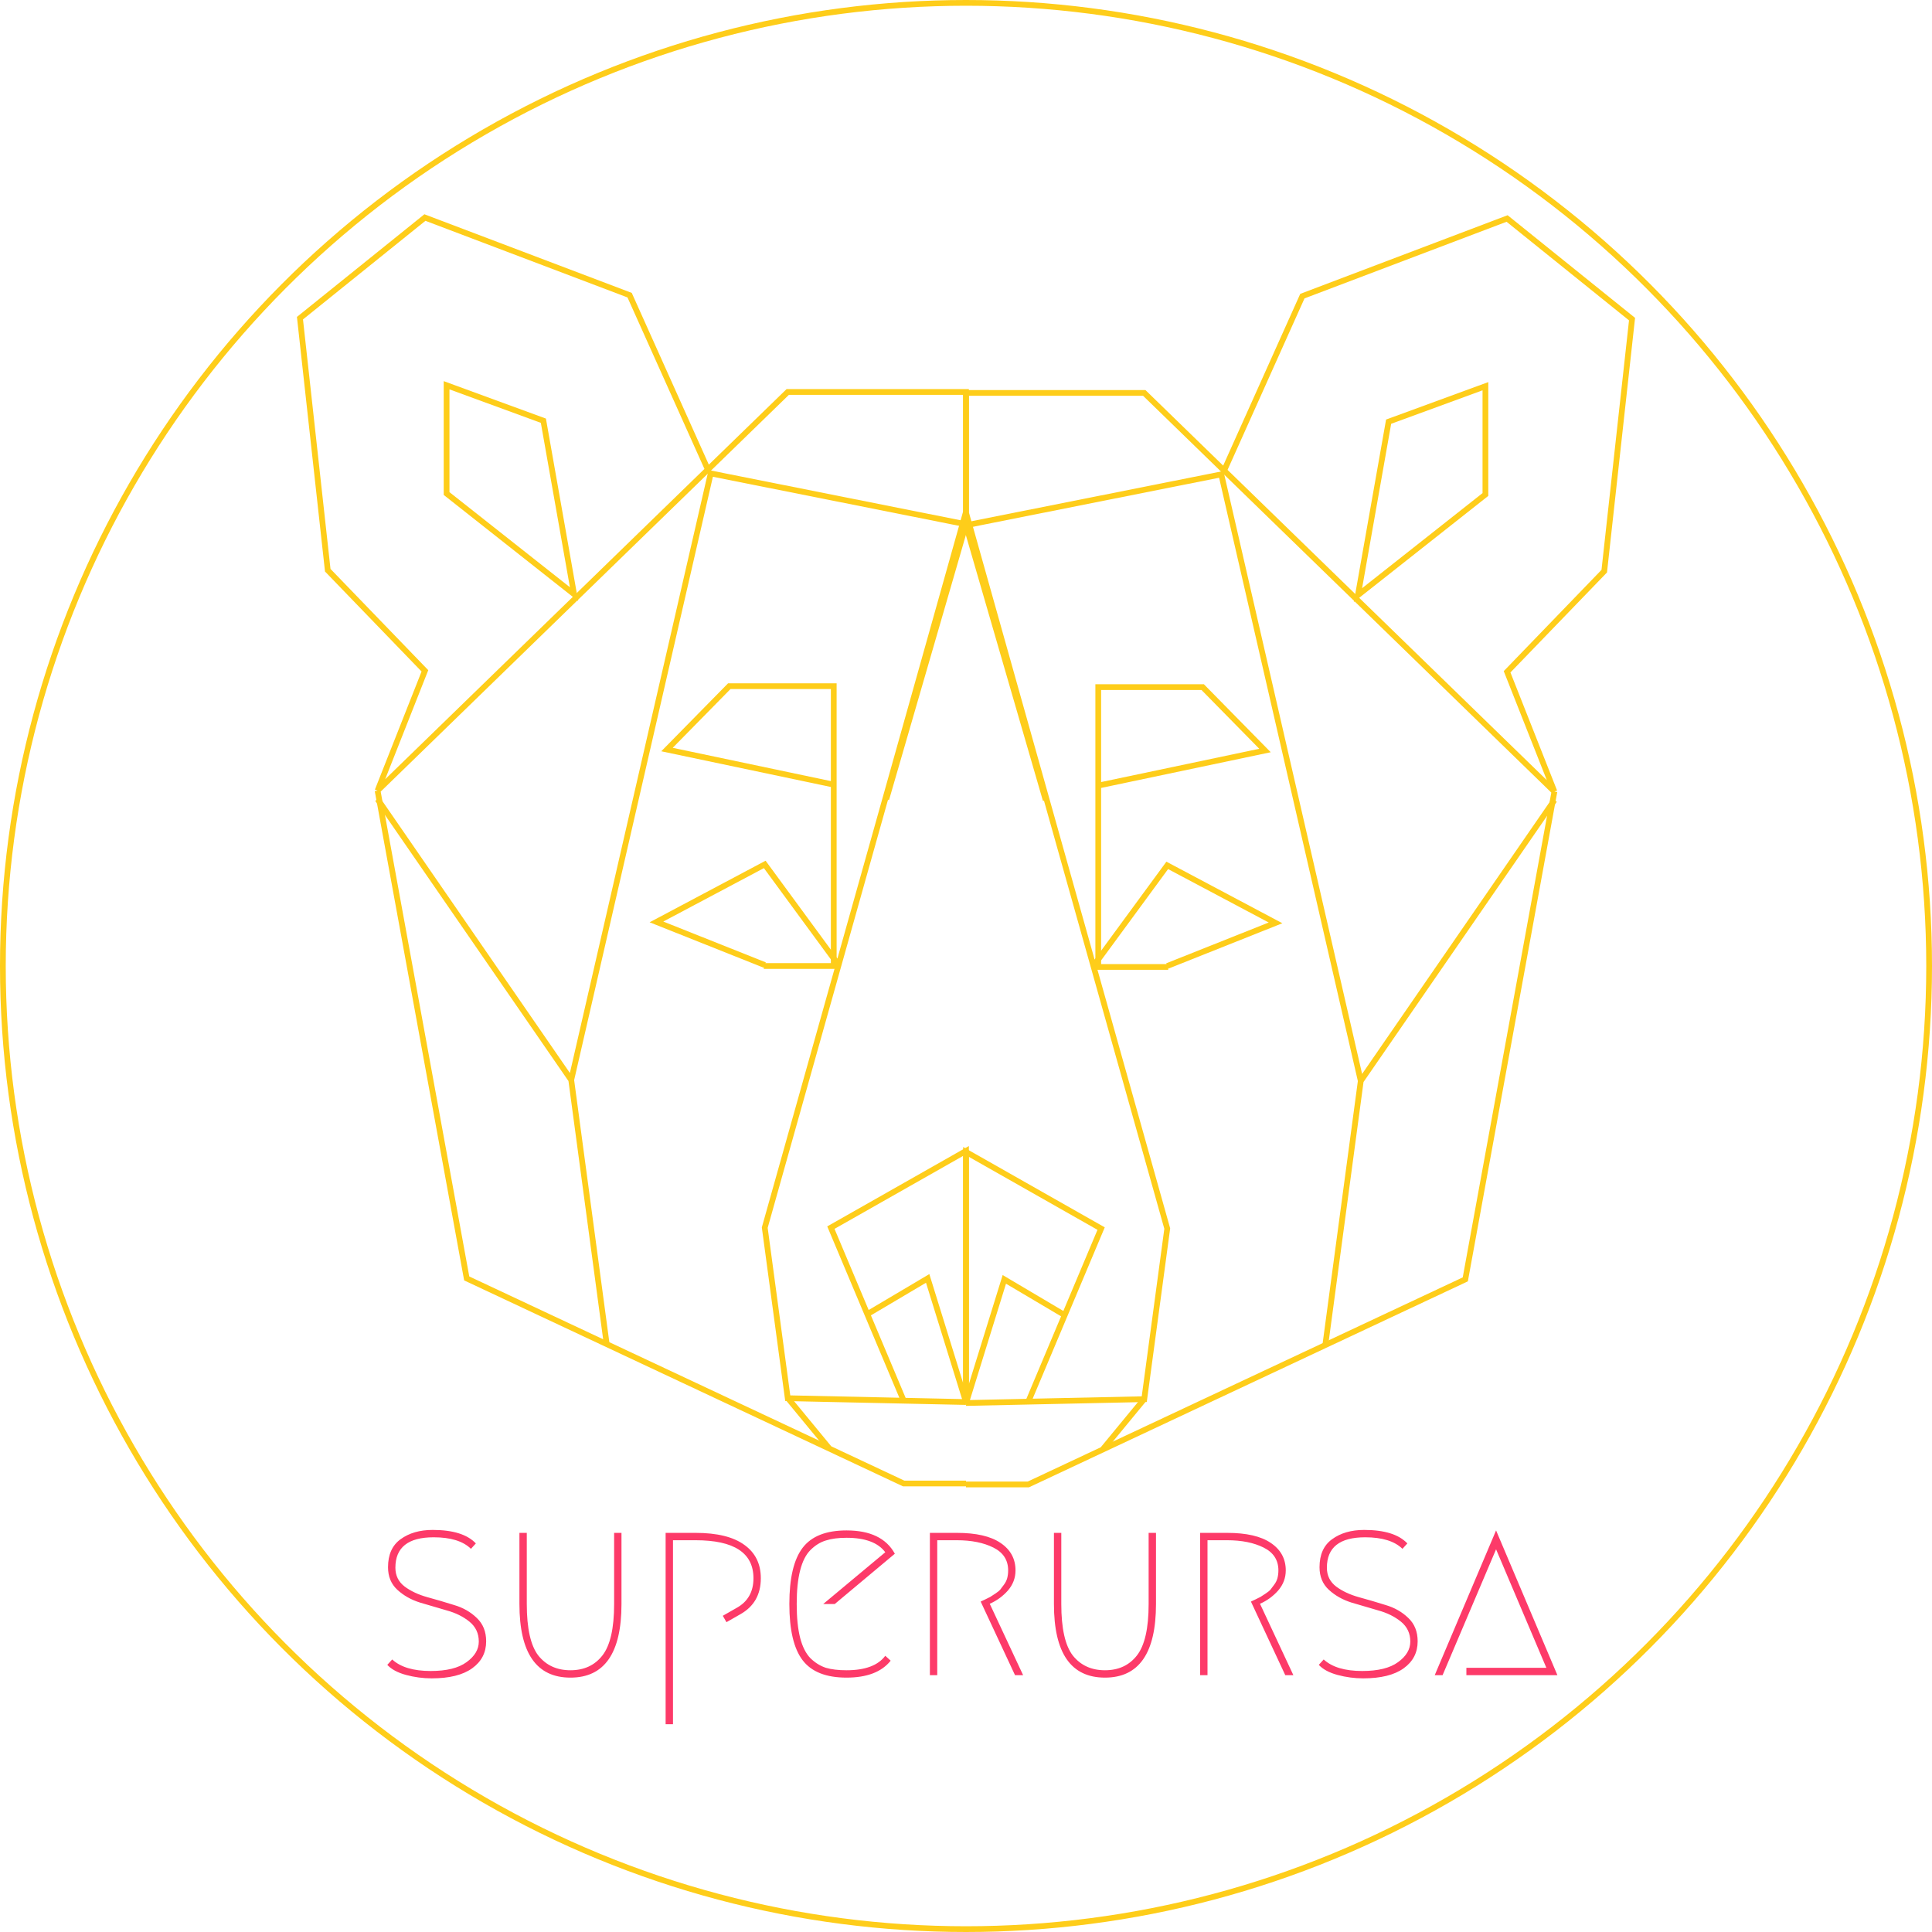 <svg width="1008" height="1008" viewBox="0 0 1008 1008" fill="none" xmlns="http://www.w3.org/2000/svg">
<circle cx="504" cy="504" r="502.5" stroke="#FECD1A" stroke-width="3"/>
<path d="M504 731.5V600.5L433.5 640.5L452.5 685.651M504 731.5L471.5 730.801M504 731.5L484 667L452.5 685.651M471.5 730.801L411 729.5L399 640.5L437.514 503.5M471.5 730.801L452.5 685.651M197 412.5L243.5 667L471.5 774H504M197 412.5L221.692 350L171 297.5L156.5 166L221.692 113.5L328.5 154L369.332 245M197 412.5L369.332 245M369.332 245L411 204.5H504V267L437.514 503.5M437.514 503.5L399 451L342.5 481L399 503.5" stroke="#FECD1A" stroke-width="3"/>
<path d="M398.5 504H435V409.38M435 409.38V358H380.5L348 391.066L435 409.38Z" stroke="#FECD1A" stroke-width="3"/>
<path d="M283.5 219.5L299.5 310L233 257.5V201L283.5 219.5Z" stroke="#FECD1A" stroke-width="3"/>
<path d="M197 416.972L298.033 563.465M298.033 563.465L316.5 701M298.033 563.465L370.814 247L504 273.542L462.41 416.972M411.5 730L432.5 755.5" stroke="#FECD1A" stroke-width="3"/>
<path d="M504 732V601L574.5 641L555.5 686.151M504 732L536.5 731.301M504 732L524 667.5L555.5 686.151M536.5 731.301L597 730L609 641L570.486 504M536.5 731.301L555.5 686.151M811 413L764.5 667.5L536.5 774.5H504M811 413L786.308 350.5L837 298L851.5 166.5L786.308 114L679.5 154.5L638.668 245.5M811 413L638.668 245.5M638.668 245.5L597 205H504V267.5L570.486 504M570.486 504L609 451.5L665.5 481.5L609 504" stroke="#FECD1A" stroke-width="3"/>
<path d="M609.5 504.5H573V409.88M573 409.88V358.5H627.5L660 391.566L573 409.88Z" stroke="#FECD1A" stroke-width="3"/>
<path d="M724.5 220L708.5 310.5L775 258V201.5L724.5 220Z" stroke="#FECD1A" stroke-width="3"/>
<path d="M811 417.472L709.967 563.965M709.967 563.965L691.5 701.5M709.967 563.965L637.186 247.5L504 274.042L545.59 417.472M596.5 730.5L575.5 756" stroke="#FECD1A" stroke-width="3"/>
<path d="M225.744 798.224C236.325 798.224 243.835 800.571 248.272 805.264L245.712 808.08C241.616 804.069 235.131 802.064 226.256 802.064C212.944 802.064 206.288 807.355 206.288 817.936C206.288 822.032 207.909 825.317 211.152 827.792C214.395 830.181 218.32 832.016 222.928 833.296C227.621 834.576 232.272 835.941 236.88 837.392C241.573 838.757 245.541 841.019 248.784 844.176C252.027 847.248 253.648 851.301 253.648 856.336C253.648 862.224 251.216 866.917 246.352 870.416C241.488 873.915 234.448 875.664 225.232 875.664C220.709 875.664 216.229 875.067 211.792 873.872C207.44 872.677 204.197 870.928 202.064 868.624L204.624 865.808C208.976 869.819 215.675 871.824 224.72 871.824C232.997 871.824 239.227 870.288 243.408 867.216C247.675 864.144 249.808 860.56 249.808 856.464C249.808 852.197 248.187 848.741 244.944 846.096C241.701 843.451 237.733 841.488 233.04 840.208C228.432 838.843 223.781 837.477 219.088 836.112C214.48 834.661 210.555 832.443 207.312 829.456C204.069 826.469 202.448 822.544 202.448 817.68C202.448 811.109 204.624 806.245 208.976 803.088C213.413 799.845 219.003 798.224 225.744 798.224ZM274.845 799.76V836.88C274.845 849.595 276.85 858.555 280.861 863.76C284.957 868.88 290.546 871.44 297.629 871.44C304.712 871.44 310.258 868.88 314.269 863.76C318.365 858.555 320.413 849.595 320.413 836.88V799.76H324.253V836.88C324.253 862.48 315.378 875.28 297.629 875.28C279.88 875.28 271.005 862.48 271.005 836.88V799.76H274.845ZM379.029 846.352L377.109 843.024L384.277 838.928C390.165 835.685 393.109 830.523 393.109 823.44C393.109 810.213 383.04 803.6 362.901 803.6H351.125V899.6H347.285V799.76H362.901C374.165 799.76 382.656 801.851 388.373 806.032C394.09 810.128 396.949 815.931 396.949 823.44C396.949 831.973 393.365 838.245 386.197 842.256L379.029 846.352ZM464.699 866.448C460.006 872.336 452.326 875.28 441.659 875.28C430.992 875.28 423.355 872.251 418.747 866.192C414.139 860.133 411.835 850.363 411.835 836.88C411.835 823.397 414.139 813.627 418.747 807.568C423.355 801.509 430.992 798.48 441.659 798.48C454.032 798.48 462.438 802.533 466.875 810.64L435.515 836.88H429.499L461.883 809.872C458.128 804.837 451.387 802.32 441.659 802.32C437.392 802.32 433.808 802.789 430.907 803.728C428.006 804.581 425.318 806.245 422.843 808.72C420.454 811.109 418.662 814.651 417.467 819.344C416.272 823.952 415.675 829.797 415.675 836.88C415.675 843.963 416.272 849.851 417.467 854.544C418.662 859.152 420.454 862.693 422.843 865.168C425.318 867.557 428.006 869.221 430.907 870.16C433.808 871.013 437.392 871.44 441.659 871.44C451.387 871.44 458.128 868.923 461.883 863.888L464.699 866.448ZM516.392 836.752L533.8 874H529.576L511.656 835.6C511.827 835.515 512.552 835.173 513.832 834.576C515.197 833.893 516.136 833.424 516.648 833.168C517.16 832.827 518.013 832.272 519.208 831.504C520.403 830.736 521.299 830.011 521.896 829.328C522.493 828.56 523.133 827.707 523.816 826.768C524.584 825.744 525.139 824.635 525.48 823.44C525.821 822.16 525.992 820.795 525.992 819.344C525.992 813.968 523.432 810 518.312 807.44C513.192 804.88 506.835 803.6 499.24 803.6H489V874H485.16V799.76H499.24C509.309 799.76 516.904 801.509 522.024 805.008C527.229 808.507 529.832 813.285 529.832 819.344C529.832 823.269 528.509 826.768 525.864 829.84C523.219 832.827 520.061 835.131 516.392 836.752ZM553.72 799.76V836.88C553.72 849.595 555.725 858.555 559.736 863.76C563.832 868.88 569.421 871.44 576.504 871.44C583.587 871.44 589.133 868.88 593.144 863.76C597.24 858.555 599.288 849.595 599.288 836.88V799.76H603.128V836.88C603.128 862.48 594.253 875.28 576.504 875.28C558.755 875.28 549.88 862.48 549.88 836.88V799.76H553.72ZM657.392 836.752L674.8 874H670.576L652.656 835.6C652.827 835.515 653.552 835.173 654.832 834.576C656.197 833.893 657.136 833.424 657.648 833.168C658.16 832.827 659.013 832.272 660.208 831.504C661.403 830.736 662.299 830.011 662.896 829.328C663.493 828.56 664.133 827.707 664.816 826.768C665.584 825.744 666.139 824.635 666.48 823.44C666.821 822.16 666.992 820.795 666.992 819.344C666.992 813.968 664.432 810 659.312 807.44C654.192 804.88 647.835 803.6 640.24 803.6H630V874H626.16V799.76H640.24C650.309 799.76 657.904 801.509 663.024 805.008C668.229 808.507 670.832 813.285 670.832 819.344C670.832 823.269 669.509 826.768 666.864 829.84C664.219 832.827 661.061 835.131 657.392 836.752ZM711.744 798.224C722.325 798.224 729.835 800.571 734.272 805.264L731.712 808.08C727.616 804.069 721.131 802.064 712.256 802.064C698.944 802.064 692.288 807.355 692.288 817.936C692.288 822.032 693.909 825.317 697.152 827.792C700.395 830.181 704.32 832.016 708.928 833.296C713.621 834.576 718.272 835.941 722.88 837.392C727.573 838.757 731.541 841.019 734.784 844.176C738.027 847.248 739.648 851.301 739.648 856.336C739.648 862.224 737.216 866.917 732.352 870.416C727.488 873.915 720.448 875.664 711.232 875.664C706.709 875.664 702.229 875.067 697.792 873.872C693.44 872.677 690.197 870.928 688.064 868.624L690.624 865.808C694.976 869.819 701.675 871.824 710.72 871.824C718.997 871.824 725.227 870.288 729.408 867.216C733.675 864.144 735.808 860.56 735.808 856.464C735.808 852.197 734.187 848.741 730.944 846.096C727.701 843.451 723.733 841.488 719.04 840.208C714.432 838.843 709.781 837.477 705.088 836.112C700.48 834.661 696.555 832.443 693.312 829.456C690.069 826.469 688.448 822.544 688.448 817.68C688.448 811.109 690.624 806.245 694.976 803.088C699.413 799.845 705.003 798.224 711.744 798.224ZM765.069 870.16H806.797L780.557 808.336L752.653 874H748.557L780.557 798.48L812.557 874H765.069V870.16Z" fill="#FD3A69"/>
</svg>
